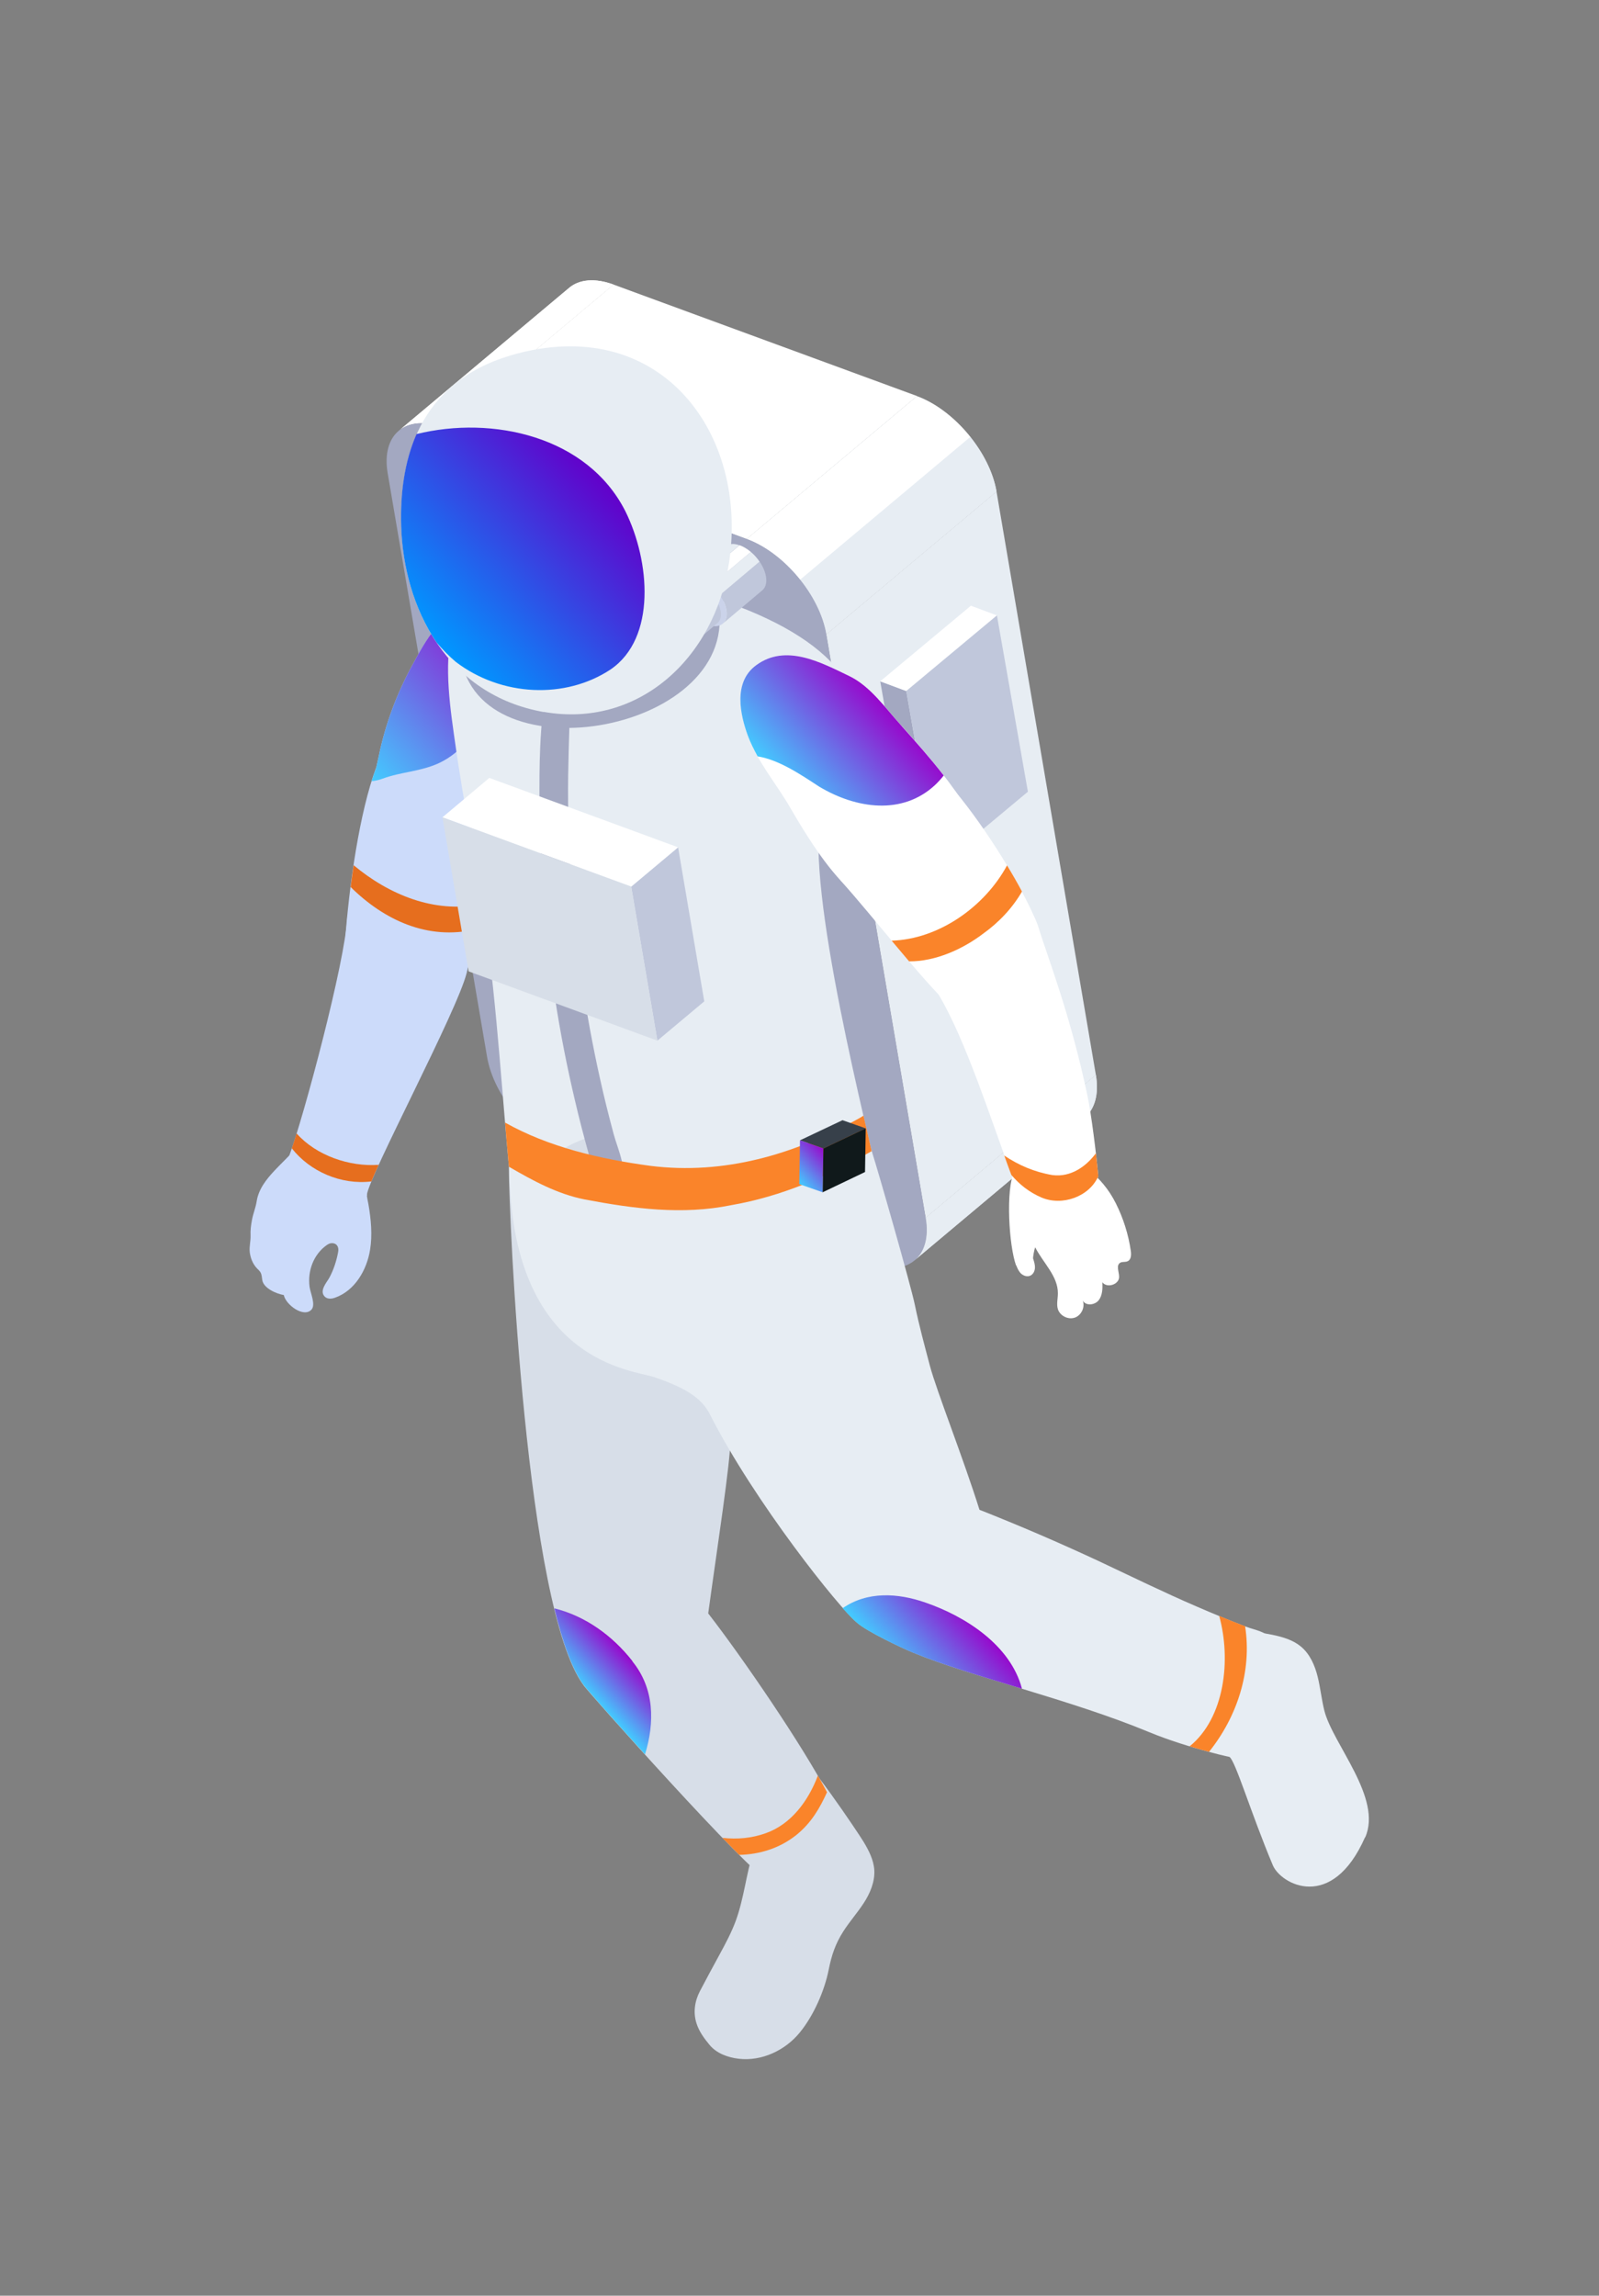 <?xml version="1.0" encoding="UTF-8"?>
<svg id="illust" xmlns="http://www.w3.org/2000/svg" xmlns:xlink="http://www.w3.org/1999/xlink" viewBox="0 0 113.59 163.05">
  <rect x="0" y="0" width="113.59" height="163.05" fill="#808080" stroke="none"/>
  <defs>
    <style>
      .cls-1 {
        fill: #ccdbfa;
      }

      .cls-1, .cls-2, .cls-3, .cls-4, .cls-5, .cls-6, .cls-7, .cls-8, .cls-9, .cls-10, .cls-11, .cls-12, .cls-13, .cls-14, .cls-15, .cls-16, .cls-17, .cls-18 {
        stroke-width: 0px;
      }

      .cls-19 {
        clip-path: url(#clippath);
      }

      .cls-2 {
        fill: none;
      }

      .cls-3 {
        fill: #c0c7db;
      }

      .cls-4 {
        fill: url(#_新規グラデーションスウォッチ_1);
      }

      .cls-5 {
        fill: url(#_新規グラデーションスウォッチ_3);
      }

      .cls-6, .cls-20 {
        fill: #e7edf3;
      }

      .cls-21, .cls-16 {
        fill: #fff;
      }

      .cls-7 {
        fill: #d7dee8;
      }

      .cls-8 {
        fill: #e66e1e;
      }

      .cls-9 {
        fill: url(#_新規グラデーションスウォッチ_1-2);
      }

      .cls-10 {
        fill: url(#_新規グラデーションスウォッチ_1-4);
      }

      .cls-11 {
        fill: url(#_新規グラデーションスウォッチ_1-3);
      }

      .cls-12 {
        fill: url(#_新規グラデーションスウォッチ_1-5);
      }

      .cls-22 {
        clip-path: url(#clippath-1);
      }

      .cls-23 {
        clip-path: url(#clippath-4);
      }

      .cls-24 {
        clip-path: url(#clippath-3);
      }

      .cls-25 {
        clip-path: url(#clippath-2);
      }

      .cls-26 {
        clip-path: url(#clippath-6);
      }

      .cls-27 {
        clip-path: url(#clippath-5);
      }

      .cls-13 {
        fill: #cbd3ea;
      }

      .cls-14 {
        fill: #fa842a;
      }

      .cls-15 {
        fill: #10191b;
      }

      .cls-28 {
        isolation: isolate;
      }

      .cls-17 {
        fill: #a3a8c1;
      }

      .cls-18 {
        fill: #37404a;
      }
    </style>
    <clipPath id="clippath">
      <path class="cls-6" d="M64.96,89.52l12.1-10.15c.7-.59,1.02-1.64.79-3.02l-12.1,10.15c.23,1.37-.08,2.43-.79,3.02Z"/>
    </clipPath>
    <clipPath id="clippath-1">
      <path class="cls-16" d="M40.43,20.44l-12.1,10.15c.71-.6,1.82-.72,3.15-.23l12.1-10.15c-1.33-.49-2.44-.36-3.15.23Z"/>
    </clipPath>
    <clipPath id="clippath-2">
      <path class="cls-6" d="M58.69,45.06l12.1-10.15c-.47-2.77-3-5.8-5.65-6.77l-12.1,10.15c2.65.97,5.18,4,5.65,6.77Z"/>
    </clipPath>
    <linearGradient id="_新規グラデーションスウォッチ_1" data-name="新規グラデーションスウォッチ 1" x1="-13031.63" y1="5110.93" x2="-13017.63" y2="5110.93" gradientTransform="translate(-13035.52 5053.39) rotate(137.62) scale(1 -1)" gradientUnits="userSpaceOnUse">
      <stop offset="0" stop-color="#9708cc"/>
      <stop offset="1" stop-color="#43cbff"/>
    </linearGradient>
    <linearGradient id="_新規グラデーションスウォッチ_1-2" data-name="新規グラデーションスウォッチ 1" x1="-12989.21" y1="5170.32" x2="-12985.37" y2="5170.32" xlink:href="#_新規グラデーションスウォッチ_1"/>
    <linearGradient id="_新規グラデーションスウォッチ_1-3" data-name="新規グラデーションスウォッチ 1" x1="-13009.04" y1="5184.52" x2="-13002.75" y2="5184.52" xlink:href="#_新規グラデーションスウォッチ_1"/>
    <clipPath id="clippath-3">
      <path class="cls-2" d="M51.5,38.81l-2.81,2.37c.23-.2.6-.24,1.04-.08l2.81-2.37c-.44-.16-.8-.11-1.04.08Z"/>
    </clipPath>
    <clipPath id="clippath-4">
      <path class="cls-2" d="M51.35,44.29l2.81-2.37c.23-.2.33-.54.25-.99-.16-.91-1-1.9-1.88-2.21l-2.81,2.37c.87.31,1.71,1.3,1.88,2.21.08.45-.02.8-.25.99Z"/>
    </clipPath>
    <clipPath id="clippath-5">
      <path class="cls-2" d="M48.68,41.56l-1.09.92c.2-.17.52-.21.9-.07l1.09-.92c-.38-.14-.69-.1-.9.07Z"/>
    </clipPath>
    <clipPath id="clippath-6">
      <path class="cls-2" d="M49.88,45.17l1.09-.92c.2-.17.29-.47.22-.86-.14-.79-.87-1.64-1.62-1.91l-1.09.92c.75.27,1.48,1.13,1.62,1.91.07.39-.02.69-.22.86Z"/>
    </clipPath>
    <linearGradient id="_新規グラデーションスウォッチ_3" data-name="新規グラデーションスウォッチ 3" x1="-13044.22" y1="5106.96" x2="-13027.66" y2="5106.96" gradientTransform="translate(-13035.52 5053.39) rotate(137.62) scale(1 -1)" gradientUnits="userSpaceOnUse">
      <stop offset="0" stop-color="#6300ca"/>
      <stop offset="1" stop-color="#0097ff"/>
    </linearGradient>
    <linearGradient id="_新規グラデーションスウォッチ_1-4" data-name="新規グラデーションスウォッチ 1" x1="-13023.74" y1="5153.43" x2="-13020.78" y2="5153.43" xlink:href="#_新規グラデーションスウォッチ_1"/>
    <linearGradient id="_新規グラデーションスウォッチ_1-5" data-name="新規グラデーションスウォッチ 1" x1="-13048.13" y1="5131.91" x2="-13039.06" y2="5131.91" xlink:href="#_新規グラデーションスウォッチ_1"/>
  </defs>
  <g id="astronaut_space" data-name="astronaut space">
    <g>
      <g class="cls-28">
        <g>
          <path class="cls-20" d="M64.96,89.52l12.1-10.15c.7-.59,1.02-1.64.79-3.02l-12.1,10.15c.23,1.37-.08,2.43-.79,3.02Z"/>
          <g class="cls-19">
            <g class="cls-28">
              <path class="cls-6" d="M64.96,89.52l12.1-10.15c.7-.59,1.02-1.64.79-3.02l-12.1,10.15c.23,1.37-.08,2.43-.79,3.02h0Z"/>
            </g>
          </g>
        </g>
        <g class="cls-28">
          <path class="cls-21" d="M40.43,20.44l-12.1,10.15c.71-.6,1.82-.72,3.15-.23l12.1-10.15c-1.33-.49-2.44-.36-3.15.23Z"/>
          <g class="cls-22">
            <g class="cls-28">
              <path class="cls-16" d="M31.48,30.36l12.1-10.15c-1.05-.38-1.95-.39-2.64-.09l-12.1,10.15c.69-.3,1.59-.3,2.64.09h0Z"/>
              <path class="cls-16" d="M28.84,30.28l12.1-10.15c-.19.08-.36.19-.51.32l-12.1,10.15c.15-.13.33-.24.51-.32h0Z"/>
            </g>
          </g>
        </g>
        <polygon class="cls-6" points="65.75 86.5 77.85 76.35 70.79 34.91 58.69 45.06 65.75 86.5"/>
        <polygon class="cls-16" points="53.04 38.29 65.15 28.13 43.58 20.21 31.48 30.36 53.04 38.29"/>
        <g class="cls-28">
          <path class="cls-20" d="M58.69,45.06l12.1-10.15c-.47-2.77-3-5.8-5.65-6.77l-12.1,10.15c2.65.97,5.18,4,5.65,6.77Z"/>
          <g class="cls-25">
            <g class="cls-28">
              <path class="cls-6" d="M58.69,45.06l12.1-10.15c-.22-1.32-.91-2.69-1.86-3.88l-12.1,10.15c.95,1.19,1.63,2.56,1.86,3.88h0Z"/>
              <path class="cls-16" d="M56.83,41.18l12.1-10.15c-1.04-1.31-2.4-2.39-3.79-2.9l-12.1,10.15c1.39.51,2.75,1.59,3.79,2.9h0Z"/>
            </g>
          </g>
        </g>
        <path class="cls-17" d="M31.48,30.36c-2.65-.97-4.41.48-3.94,3.25l7.06,41.45c.47,2.77,3,5.8,5.65,6.77l21.57,7.92c2.65.97,4.41-.48,3.94-3.25l-7.06-41.45c-.47-2.77-3-5.8-5.65-6.77l-21.57-7.92Z"/>
      </g>
      <g class="cls-28">
        <polygon class="cls-17" points="64.38 49.08 62.53 48.39 64.73 60.91 66.58 61.6 64.38 49.08"/>
        <polygon class="cls-16" points="70.82 43.71 68.97 43.02 62.53 48.39 64.38 49.08 70.82 43.71"/>
        <polygon class="cls-3" points="64.38 49.08 66.58 61.6 73.02 56.23 70.82 43.71 64.38 49.08"/>
      </g>
      <g id="_04_man_smart_watch" data-name="04_man_smart_watch">
        <g id="man">
          <g>
            <g>
              <path class="cls-1" d="M26.06,84.92c.03.2.07.4.11.6.19,1.09.29,2.2.12,3.24-.23,1.43-1.07,2.91-2.5,3.41-.22.08-.51.11-.7-.06-.46-.42.15-1.06.31-1.37.29-.54.49-1.14.61-1.76.04-.19.05-.43-.12-.58-.11-.1-.26-.12-.39-.1-.13.02-.23.09-.33.16-.88.64-1.33,1.78-1.18,2.93.06.44.45,1.27.14,1.62-.55.61-1.83-.34-1.97-1.03-.52-.09-1.44-.48-1.53-1.07-.03-.19-.03-.38-.13-.55-.06-.1-.16-.19-.25-.28-.31-.33-.46-.75-.51-1.16-.04-.4.07-.76.06-1.15-.02-.39.03-.76.1-1.13.08-.44.26-.86.33-1.3.13-.88.69-1.58,1.27-2.2.56-.6,1.18-1.15,1.69-1.8.33-.43.57-.89.77-1.39.16-.4.53-.3.88-.02.46.35.87.69,1.39.94.52.25,1.08.42,1.63.51.17.03.37.06.47.21.05.06.07.14.08.21.06.38-.18.59-.3.91-.12.33-.17.7-.16,1.07,0,.38.06.77.13,1.16Z"/>
              <path class="cls-1" d="M26.72,54.55c.06-.28.12-.55.18-.81.46-2.26,1.27-4.44,2.37-6.46.87-1.58,2.23-4.39,4.49-3.84,2.41.59,4.29,5.27,2.55,10.54-.35,1.06-.69,2.12-1.02,3.19-1.33,6.7-1.51,11.08-2.73,13.4-.42.8-1.36,1.24-2,1.6-.82.45-6.05-5.26-6.05-5.26.28-3.97,1.03-9.22,2.2-12.36Z"/>
              <path class="cls-4" d="M26.9,53.74c.46-2.26,1.27-4.44,2.37-6.46.87-1.58,2.23-4.39,4.49-3.84.65.16,1.26.62,1.78,1.31-.53,3.6-.9,7.81-4.36,9.45-1.33.61-2.66.61-3.99,1.1-.27.1-.53.16-.79.18.1-.33.21-.64.32-.93.06-.28.12-.55.18-.81Z"/>
              <path class="cls-1" d="M26.05,84.87c-.13,1.07-5.82-1.96-5.48-2.85.97-2.58,3.96-13.72,4.1-16.86.06-1.27,4.27-1.12,5.57-.4,3.02,1.67,3.2,3.14,2.91,4.34-.64,2.65-6.94,14.43-7.09,15.77Z"/>
              <path class="cls-8" d="M20.73,81.56c.1-.3.22-.66.34-1.06,1.39,1.57,3.75,2.38,5.83,2.23-.21.45-.38.85-.52,1.18-2.16.26-4.36-.71-5.65-2.35Z"/>
              <path class="cls-8" d="M24.91,62.99c.06-.51.14-1.02.21-1.54,2.53,2.11,5.75,3.42,8.97,2.78-.1.63-.19,1.22-.29,1.77-3.41.81-6.53-.66-8.9-3.01Z"/>
            </g>
            <path class="cls-6" d="M36.46,83.86c.51.88,1.38.89,2.26,1.03.93.14,3.19,1.01,4.14,1.17,2.93.5,5.94,1,8.87.46,1.62-.29,3.16-.9,4.69-1.49,1.15-.45,2.31-.9,3.46-1.35,1.5-.59,3.12,2.94,2.7.97-.85-4.02-5.44-21.64-4.24-26.95.77-3.43,3.19-5.65,2.35-8.1-1.44-4.21-8.33-7.73-19.84-9.26-1.83-.24-5.31-.92-6.79.17-1.27.94-1.65,2.65-1.95,4.11-.59,2.85-.13,5.68.28,8.55.05.36.11.72.16,1.08h0c.38,2.46.83,4.9,1.26,7.34.08.43.15.86.23,1.29,1.11,6.45,1.48,13.02,2.07,19.53.05.5.1,1.01.35,1.45Z"/>
            <path class="cls-6" d="M96.98,130.5c1.24-2.8-2.29-6.61-2.9-9-.2-.8-.28-1.63-.48-2.43-.2-.8-.55-1.6-1.19-2.13-.57-.47-1.3-.68-2.02-.83-3.36-.68-3.04.58-4.42,2.03-.28.3-.8.5-1.08.98-1.58.06-1.25-.07-2.45,1.34-.47.55.24-1.35.21-.6-.05,1.45-1.5,2.71-.08,3.25,1.56.59,3.84,1.03,4.76,1.66.44.3,1.5,3.92,3.09,7.71.57,1.35,4.19,3.35,6.55-1.99Z"/>
            <path class="cls-7" d="M55.87,128.82c-.26-.03-.51-.03-.74.09-.81.42-1.36,1.78-1.62,2.59-.5,1.61-.66,3.31-1.23,4.89-.31.85-.74,1.65-1.17,2.44-.47.86-.94,1.73-1.39,2.59-.37.71-.49,1.52-.24,2.29.18.57.54,1.06.92,1.52.5.61,1.31.9,2.08.99,1.63.19,3.3-.59,4.34-1.87.98-1.2,1.75-2.95,2.05-4.46.2-1.01.47-1.83,1.04-2.72.45-.7,1-1.32,1.45-2.01s.79-1.5.75-2.32c-.04-.73-.39-1.41-.77-2.04-.42-.69-4.14-6.24-4.97-6.49-.74-.22,1.26,4.65.47,4.64-.3,0-.64-.1-.96-.15Z"/>
            <path class="cls-7" d="M36.16,82.88c0-1.33,2.66,4.14,2.67,2.89,0-.95.09-1.03.1-1.95.03-2.64,2.57-2.63,3.35-3.38,1.07-1.03.55,5.17,1.93,5.47,9.17,2.04,7.58,11.95,7.67,16.36.03,1.48-.96,7.84-1.57,12.32,2.47,3.18,6.73,9.43,8.47,12.76.52.99,1.37,2.24.71,3.56-.92,1.84-3.57,3.06-4.86,2.69-1.2-.35-13.18-13.79-13.18-13.92-4.1-5.51-5.3-33.24-5.3-36.8Z"/>
            <path class="cls-14" d="M51.33,130.53c1.02.12,2.06.03,3.07-.33,1.78-.63,3.01-2.26,3.7-4.09.24.42.46.82.65,1.18-.51,1.12-1.1,2.16-2.17,3.03-1.2.96-2.63,1.39-4.07,1.42-.36-.36-.76-.77-1.18-1.2Z"/>
            <path class="cls-9" d="M44.92,117.99c1.57,1.93,1.6,4.34.9,6.61-2.41-2.65-4.36-4.88-4.36-4.93-.8-1.08-1.49-3.01-2.08-5.44,2.21.55,4.13,1.94,5.55,3.75Z"/>
            <path class="cls-6" d="M40.88,81.87c3.95,1.13,5.42.48,10.18-1.7,1.07-.49,2.02-1.49,3.13-1.81,1.06-.31,2.25-.02,3.2.49,1,.54,1.82,1.37,2.56,2.24,1.87,2.2,1.09-2.06,1.98.68.44,1.35,2.78,9.54,3.06,10.91.3,1.46.69,2.89,1.07,4.33.47,1.77,2.37,6.55,3.52,10.22,2.84,1.12,5.65,2.33,8.42,3.62,2.34,1.1,4.66,2.24,7.03,3.26,1.15.5,2.32.98,3.5,1.43.58.22,1.51.36,1.81.93.33.64.47,1.38.38,2.09-.04.31-.12.62-.2.92-.26.98-.52,1.97-.93,2.89-.37.83-.88,1.63-1.56,2.24-.33.29-.48.21-.88.13-.36-.08-.73-.17-1.09-.27-1.5-.4-3-.86-4.43-1.45-5.59-2.32-12.6-3.92-16.77-5.65-.83-.34-3.29-1.51-3.97-2.12-1.25-1-7.31-8.6-10.44-14.76-.55-1.08-1.48-1.83-3.97-2.68-1.48-.51-10.2-1.01-10.3-14.93-.01-1.66,4.92.67,4.72-1.01Z"/>
            <path class="cls-14" d="M86.61,114.77c.61.25,1.22.5,1.84.73.5,3.21-.57,6.43-2.56,8.92-.46-.12-.92-.25-1.38-.39,2.49-2.02,2.96-6.14,2.1-9.26Z"/>
            <path class="cls-11" d="M65.74,113.82c2.82.97,6.04,3.01,6.86,6.12-2.94-.89-5.69-1.72-7.76-2.57-.83-.34-3.29-1.51-3.97-2.12-.21-.17-.56-.53-1.01-1.03,1.76-1.22,3.93-1.08,5.88-.4Z"/>
            <path class="cls-17" d="M39.41,70.88c-.75-4.89-1.11-9.84-1.09-14.79,0-1.39.02-2.78.12-4.16.05-.69.09-1.39.19-2.07.1-.67.19-1.4.61-1.96.25-.34.76-.29.95.08.52,1.02.29,2.45.26,3.56-.04,1.19-.07,2.39-.09,3.58-.03,2.41.04,4.83.2,7.23.33,4.8,1.02,9.59,2.07,14.29.29,1.32.62,2.63.97,3.93.29,1.09,1.13,2.79.36,3.68-.13.15-.32.29-.53.24-1.22-.25-1.37-1.67-1.65-2.68-.33-1.19-.64-2.38-.92-3.58-.58-2.44-1.06-4.9-1.44-7.37Z"/>
            <path class="cls-14" d="M41.54,85.19c-1.96-.39-3.67-1.33-5.38-2.32-.02-.15-.04-.31-.05-.47-.08-.89-.16-1.78-.23-2.67,3.08,1.73,6.68,2.58,10.3,3.07,5.27.67,10.27-.83,14.68-3.28.16-.08.32-.18.48-.28.21.91.41,1.76.58,2.52-3.13,1.79-6.41,3.22-10,3.84-3.45.7-6.9.25-10.38-.41Z"/>
          </g>
        </g>
      </g>
      <g id="head">
        <path class="cls-17" d="M47.94,36.36c.92,3.03,2.53,3.9,3.05,6.39,1.92,9.2-17.01,12.64-18.25,3.89-.44-3.14-.73-5.57-.82-7.51l16.02-2.78Z"/>
      </g>
      <g>
        <g class="cls-28">
          <g class="cls-28">
            <g class="cls-24">
              <g class="cls-28">
                <path class="cls-6" d="M49.72,41.09l2.81-2.37c-.17-.06-.32-.09-.47-.1l-2.81,2.37c.14,0,.3.03.47.1h0Z"/>
                <path class="cls-6" d="M49.26,40.99l2.81-2.37c-.22,0-.41.05-.55.16l-2.81,2.37c.14-.11.33-.17.55-.16h0Z"/>
                <path class="cls-3" d="M48.71,41.15l2.81-2.37s-.02.01-.02.02l-2.81,2.37s.02-.01.02-.02h0Z"/>
              </g>
            </g>
          </g>
          <g class="cls-28">
            <g class="cls-23">
              <g class="cls-28">
                <path class="cls-3" d="M51.35,44.29l2.81-2.37c.23-.2.33-.54.25-.99-.06-.35-.22-.71-.45-1.04l-2.81,2.37c.22.33.39.69.45,1.04.08.45-.02.8-.25.99h0Z"/>
                <path class="cls-6" d="M51.15,42.26l2.81-2.37c-.18-.26-.39-.5-.62-.69l-2.81,2.37c.23.2.45.44.62.69h0Z"/>
                <path class="cls-16" d="M50.53,41.57l2.81-2.37c-.25-.21-.53-.38-.8-.48l-2.81,2.37c.28.1.55.27.8.48h0Z"/>
              </g>
            </g>
          </g>
          <path class="cls-13" d="M49.72,41.09c-.87-.31-1.45.17-1.29,1.08.16.91,1,1.9,1.88,2.21.87.31,1.45-.17,1.29-1.08-.16-.91-1-1.9-1.88-2.21Z"/>
        </g>
        <g class="cls-28">
          <g class="cls-28">
            <g class="cls-27">
              <g class="cls-28">
                <path class="cls-6" d="M48.48,42.4l1.09-.92c-.14-.05-.28-.08-.4-.08l-1.09.92c.12,0,.26.03.4.08h0Z"/>
                <path class="cls-6" d="M48.08,42.32l1.09-.92c-.19,0-.35.04-.47.14l-1.09.92c.12-.1.28-.14.47-.14h0Z"/>
                <path class="cls-3" d="M47.61,42.46l1.09-.92s-.01.01-.02.02l-1.09.92s.01-.01.02-.02h0Z"/>
              </g>
            </g>
          </g>
          <g class="cls-28">
            <g class="cls-26">
              <g class="cls-28">
                <path class="cls-3" d="M49.88,45.17l1.09-.92c.2-.17.29-.47.22-.86-.05-.3-.19-.61-.39-.9l-1.09.92c.19.28.33.6.39.9.07.39-.02.69-.22.86h0Z"/>
                <path class="cls-6" d="M49.71,43.41l1.09-.92c-.15-.22-.34-.43-.54-.6l-1.09.92c.2.17.39.38.54.6h0Z"/>
                <path class="cls-16" d="M49.18,42.81l1.09-.92c-.22-.18-.45-.33-.69-.42l-1.09.92c.24.09.48.23.69.42h0Z"/>
              </g>
            </g>
          </g>
          <path class="cls-13" d="M48.48,42.4c-.75-.27-1.25.15-1.11.93.14.79.87,1.64,1.62,1.91.75.27,1.25-.15,1.11-.93-.14-.79-.87-1.64-1.62-1.91Z"/>
        </g>
      </g>
      <path class="cls-6" d="M38.62,50.56c6.66,1.18,12.13-3.73,13.17-10.6,1.38-9.08-4.72-17.49-14.93-14.88-6.74,1.72-8.51,6.92-8.35,12.3.17,5.94,3.34,11.99,10.11,13.19Z"/>
      <path class="cls-5" d="M28.5,37.37c-.07-2.3.22-4.56,1.09-6.54,5.37-1.33,12.14.14,14.84,5.49,1.74,3.51,2.22,9-1.06,11.23-3.2,2.12-7.75,1.93-10.99-.54-.52-.44-.95-.89-1.36-1.37-1.62-2.39-2.43-5.35-2.52-8.28Z"/>
      <g class="cls-28">
        <polygon class="cls-3" points="46.7 73.91 50.03 71.12 48.17 60.18 44.84 62.97 46.7 73.91"/>
        <polygon class="cls-16" points="44.84 62.97 48.17 60.18 34.76 55.25 31.43 58.05 44.84 62.97"/>
        <polygon class="cls-7" points="31.43 58.05 33.29 68.99 46.7 73.91 44.84 62.97 31.43 58.05"/>
      </g>
    </g>
    <g class="cls-28">
      <polygon class="cls-18" points="58.49 81.57 56.83 80.99 59.85 79.56 61.5 80.14 58.49 81.57"/>
      <polygon class="cls-10" points="58.44 84.68 56.78 84.1 56.83 80.99 58.49 81.57 58.44 84.68"/>
      <polygon class="cls-15" points="58.49 81.57 61.5 80.14 61.45 83.24 58.44 84.68 58.49 81.57"/>
    </g>
    <g>
      <g>
        <path class="cls-16" d="M67.49,71.45c-1.99-1.85-5.51-6.4-7.72-8.85-1.86-2.08-1.09-2.65-2.72-4.74l4.57-8.39c.82.85,1.51,1.95,2.2,2.77,1.13,1.34,2.55,2.16,4.06,3.99,2.25,2.72,4.61,6.59,5.64,9,.42.98-1.33,1.03-1.43,2.88-.04.82.95,1.4.35,1.95-.79.73-4.18,2.11-4.95,1.4Z"/>
        <g>
          <path class="cls-16" d="M72.18,89.88c-.5-1.37-.76-5.39-.12-6.71,0,0,.83-.26.71-1.49-.04-.42,2.83,1.26,3.29,1.08.4-.15.85-.02,1.17.23.89.71,1.53,1.47,2.04,2.48.53,1.06.89,2.2,1.06,3.37.04.28.03.63-.23.74-.17.08-.38.01-.53.11-.3.19-.07.65-.07,1,0,.55-.87.82-1.19.38.02.45.01.94-.27,1.29-.29.35-.94.4-1.13-.01.19.47-.08,1.06-.55,1.23-.47.17-1.06-.12-1.21-.6-.11-.36,0-.74,0-1.12.01-1.23-1.05-2.16-1.61-3.27-.09.23-.17.74-.15.8.07.21.14.43.13.66-.01.22-.12.46-.33.55-.21.1-.47.02-.65-.14-.17-.16-.27-.38-.35-.6Z"/>
          <path class="cls-16" d="M73.99,85.05c-.86-.37-1.57-.93-2.14-1.61-1.42-3.85-3.25-9.57-5.16-12.78-.79-1.32-.75-4.01.25-5.18,2.25-2.64,5.84-2.94,6.86.47.58,1.93,2.22,6.01,3.46,11.92.26,1.23.62,4.07.76,5.68-.64,1.46-2.57,2.14-4.04,1.51Z"/>
          <path class="cls-14" d="M74.78,83.46c1.27.16,2.36-.59,3.07-1.55.07.6.13,1.17.17,1.63-.64,1.46-2.57,2.14-4.04,1.51-.86-.37-1.57-.93-2.14-1.61-.16-.43-.33-.89-.5-1.37,1.01.68,2.13,1.17,3.43,1.39Z"/>
          <path class="cls-16" d="M64.09,51.6s-.09-.1-.13-.15c-1.09-1.2-2.14-2.73-3.64-3.45-2.01-.96-4.51-2.32-6.61-.76-1.66,1.23-1.11,3.54-.6,4.96.67,1.87,2.01,3.42,3,5.12,3.87,6.7,5.27,6.51,6.16,6.38,2.15-.31,1.7-.92,2.61-1.78,1.09-1.01,2.17-2.02,3.26-3.03.27-.25.56-.54.61-.91.05-.38-.16-.73-.37-1.05-1.28-1.93-2.76-3.63-4.29-5.34Z"/>
          <path class="cls-12" d="M53.11,52.21c-.51-1.42-1.06-3.74.6-4.96,2.11-1.56,4.61-.2,6.61.76,1.5.72,2.55,2.25,3.64,3.45.04.05.09.1.13.15,1.02,1.14,2.02,2.27,2.95,3.47-.19.24-.39.46-.61.67-2.33,2.17-5.6,1.69-8.22.13-1.35-.88-2.86-1.91-4.39-2.16-.27-.49-.52-.99-.71-1.51Z"/>
        </g>
      </g>
      <path class="cls-14" d="M71.53,61.45c.39.64.75,1.27,1.07,1.87-.69,1.19-1.65,2.2-2.77,3-1.45,1.1-3.38,1.97-5.25,1.96-.41-.48-.83-.98-1.24-1.47,3.36-.1,6.63-2.43,8.2-5.35Z"/>
    </g>
  </g>
</svg>